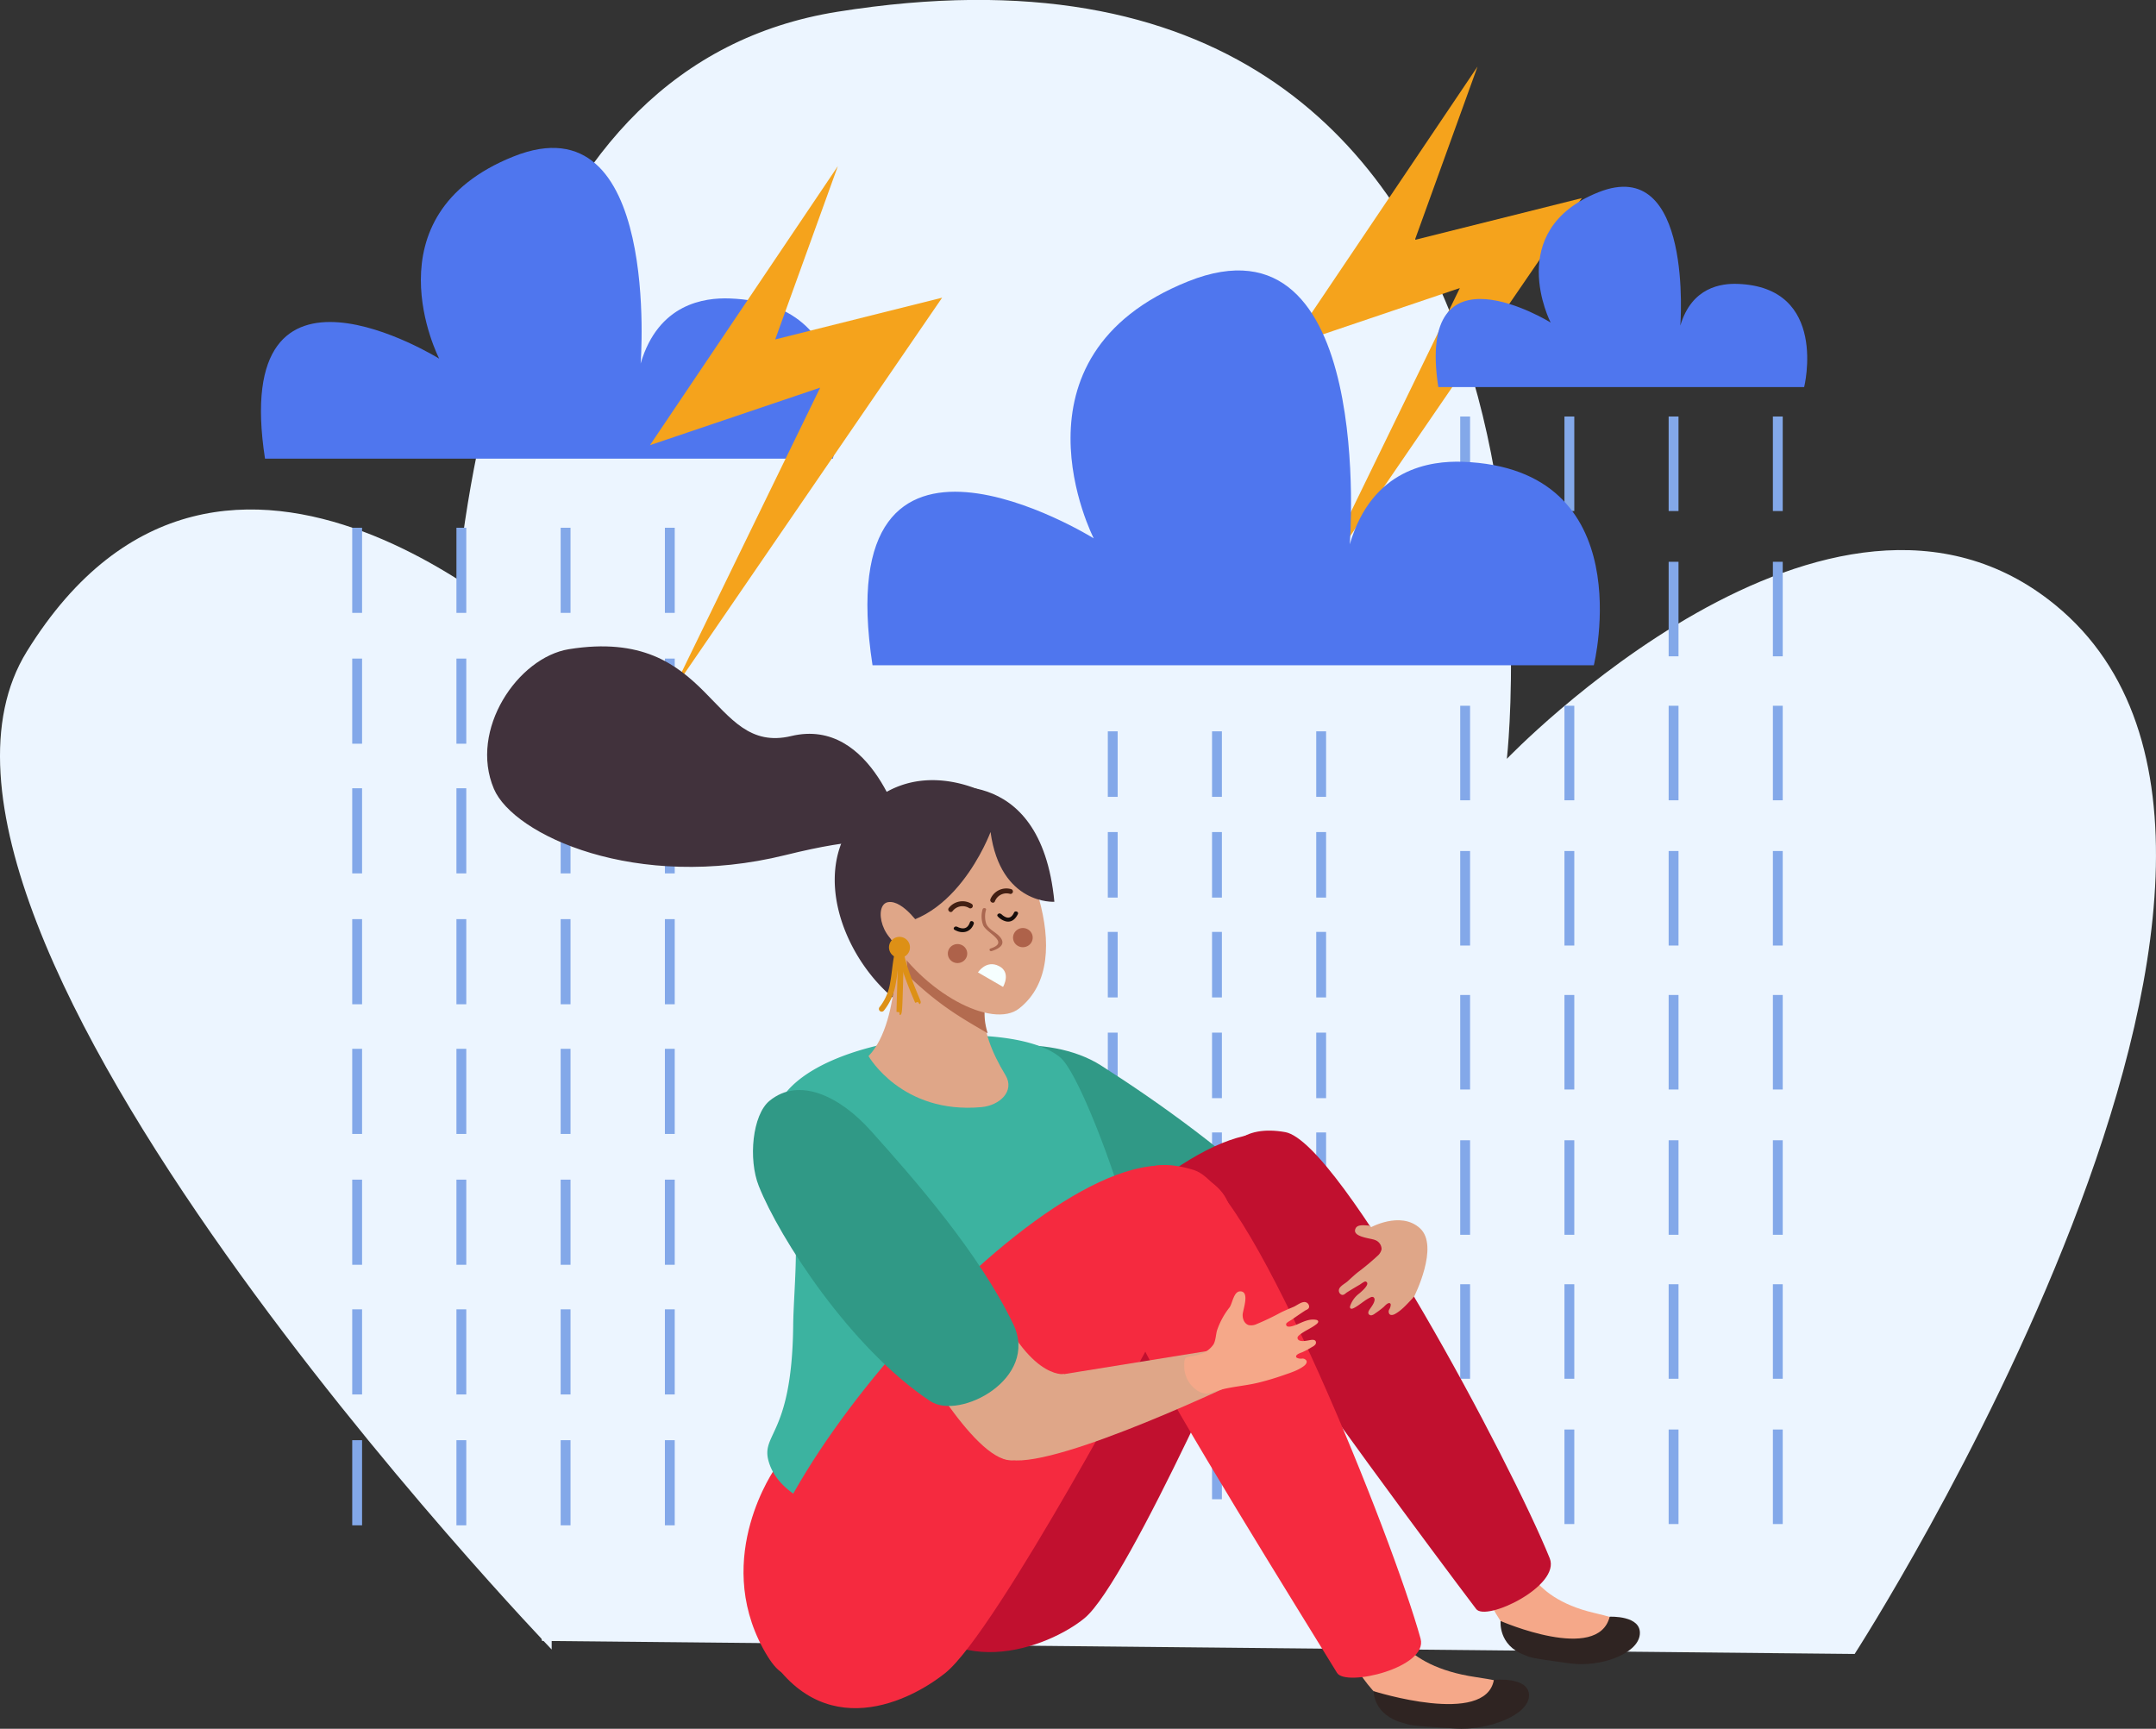 <?xml version="1.0" encoding="UTF-8"?> <svg xmlns="http://www.w3.org/2000/svg" id="Слой_1" data-name="Слой 1" viewBox="0 0 722.52 579.39"><rect x="0" y="0" width="722.52" height="579.39" fill="#333333" stroke="none"/> <defs> <style>.cls-1{fill:#ecf5ff;}.cls-2{fill:#83a8e9;}.cls-3{fill:#4f76ee;}.cls-4{fill:#f5a31c;}.cls-5{fill:#309986;}.cls-6{fill:#f5a889;}.cls-7{fill:#2f2422;}.cls-8{fill:#c1102f;}.cls-9{fill:#f52a3f;}.cls-10{fill:#3cb3a0;}.cls-11{fill:#286ad7;}.cls-12{fill:#d37600;}.cls-13{fill:#dfa688;}.cls-14{fill:#41323c;}.cls-15{fill:#b36b4f;}.cls-16{fill:#dd9016;}.cls-17{fill:#160d0b;}.cls-18{fill:#421f13;}.cls-19{fill:#aa6750;}.cls-20{fill:#f6ffff;}.cls-21{fill:#ae624a;}</style> </defs> <title>1676040399_papik-pro-p-ne-znayu-risunok-29</title> <path class="cls-1" d="M659.32,795.52s-119-511.13,99-546C1015.71,208.44,982.64,499.9,982.64,499.9s108.4-113.26,183.78-51.58c104.58,85.57-67.23,351.57-67.23,351.57Z" transform="translate(-477.66 -245.58)"></path> <rect class="cls-2" x="371.25" y="245.1" width="3.3" height="21.96"></rect> <rect class="cls-2" x="371.25" y="278.86" width="3.3" height="21.96"></rect> <rect class="cls-2" x="371.25" y="312.32" width="3.3" height="21.96"></rect> <rect class="cls-2" x="371.25" y="346.08" width="3.3" height="21.96"></rect> <rect class="cls-2" x="371.25" y="379.53" width="3.3" height="21.96"></rect> <rect class="cls-2" x="371.25" y="413.29" width="3.3" height="21.96"></rect> <rect class="cls-2" x="371.25" y="446.74" width="3.3" height="21.96"></rect> <rect class="cls-2" x="371.25" y="480.5" width="3.3" height="21.96"></rect> <rect class="cls-2" x="406.18" y="245.1" width="3.3" height="21.96"></rect> <rect class="cls-2" x="406.18" y="278.86" width="3.3" height="21.96"></rect> <rect class="cls-2" x="406.18" y="312.32" width="3.3" height="21.96"></rect> <rect class="cls-2" x="406.18" y="346.08" width="3.3" height="21.96"></rect> <rect class="cls-2" x="406.18" y="379.53" width="3.3" height="21.96"></rect> <rect class="cls-2" x="406.18" y="413.29" width="3.3" height="21.96"></rect> <rect class="cls-2" x="406.18" y="446.74" width="3.3" height="21.96"></rect> <rect class="cls-2" x="406.18" y="480.5" width="3.3" height="21.96"></rect> <path class="cls-1" d="M662.54,798.4S429.62,556.12,486.65,463.92c66.25-107.08,175.89,0,175.89,0Z" transform="translate(-477.66 -245.58)"></path> <rect class="cls-2" x="118.04" y="176.87" width="3.3" height="28.53"></rect> <rect class="cls-2" x="118.04" y="220.72" width="3.3" height="28.53"></rect> <rect class="cls-2" x="118.04" y="264.18" width="3.3" height="28.53"></rect> <rect class="cls-2" x="118.04" y="308.04" width="3.3" height="28.53"></rect> <rect class="cls-2" x="118.04" y="351.5" width="3.3" height="28.53"></rect> <rect class="cls-2" x="118.04" y="395.35" width="3.3" height="28.53"></rect> <rect class="cls-2" x="118.04" y="438.81" width="3.3" height="28.53"></rect> <rect class="cls-2" x="118.04" y="482.67" width="3.3" height="28.53"></rect> <rect class="cls-2" x="152.96" y="176.87" width="3.3" height="28.53"></rect> <rect class="cls-2" x="152.96" y="220.72" width="3.3" height="28.53"></rect> <rect class="cls-2" x="152.96" y="264.18" width="3.3" height="28.53"></rect> <rect class="cls-2" x="152.96" y="308.04" width="3.3" height="28.53"></rect> <rect class="cls-2" x="152.96" y="351.5" width="3.3" height="28.53"></rect> <rect class="cls-2" x="152.96" y="395.35" width="3.3" height="28.53"></rect> <rect class="cls-2" x="152.96" y="438.81" width="3.3" height="28.53"></rect> <rect class="cls-2" x="152.96" y="482.67" width="3.3" height="28.53"></rect> <rect class="cls-2" x="187.89" y="176.87" width="3.3" height="28.53"></rect> <rect class="cls-2" x="187.89" y="220.72" width="3.3" height="28.53"></rect> <rect class="cls-2" x="187.89" y="264.18" width="3.3" height="28.53"></rect> <rect class="cls-2" x="187.89" y="308.04" width="3.3" height="28.53"></rect> <rect class="cls-2" x="187.89" y="351.5" width="3.3" height="28.53"></rect> <rect class="cls-2" x="187.89" y="395.35" width="3.3" height="28.53"></rect> <rect class="cls-2" x="187.89" y="438.81" width="3.3" height="28.53"></rect> <rect class="cls-2" x="187.89" y="482.67" width="3.3" height="28.53"></rect> <rect class="cls-2" x="222.82" y="176.87" width="3.3" height="28.53"></rect> <rect class="cls-2" x="222.82" y="220.72" width="3.3" height="28.53"></rect> <rect class="cls-2" x="222.82" y="264.18" width="3.3" height="28.53"></rect> <rect class="cls-2" x="222.82" y="308.04" width="3.3" height="28.53"></rect> <rect class="cls-2" x="222.82" y="351.5" width="3.3" height="28.53"></rect> <rect class="cls-2" x="222.82" y="395.35" width="3.3" height="28.53"></rect> <rect class="cls-2" x="222.82" y="438.81" width="3.3" height="28.53"></rect> <rect class="cls-2" x="222.82" y="482.67" width="3.3" height="28.53"></rect> <rect class="cls-2" x="441.1" y="245.1" width="3.3" height="21.96"></rect> <rect class="cls-2" x="441.1" y="278.86" width="3.3" height="21.96"></rect> <rect class="cls-2" x="441.1" y="312.32" width="3.3" height="21.96"></rect> <rect class="cls-2" x="441.1" y="346.08" width="3.3" height="21.96"></rect> <rect class="cls-2" x="441.1" y="379.53" width="3.3" height="21.96"></rect> <rect class="cls-2" x="441.1" y="413.29" width="3.3" height="21.96"></rect> <rect class="cls-2" x="441.1" y="446.74" width="3.3" height="21.96"></rect> <rect class="cls-2" x="441.1" y="480.5" width="3.3" height="21.96"></rect> <rect class="cls-2" x="489.35" y="139.59" width="3.3" height="31.68"></rect> <rect class="cls-2" x="489.35" y="188.28" width="3.3" height="31.68"></rect> <rect class="cls-2" x="489.35" y="236.53" width="3.3" height="31.68"></rect> <rect class="cls-2" x="489.35" y="285.21" width="3.3" height="31.68"></rect> <rect class="cls-2" x="489.35" y="333.46" width="3.3" height="31.68"></rect> <rect class="cls-2" x="489.35" y="382.15" width="3.3" height="31.68"></rect> <rect class="cls-2" x="489.35" y="430.4" width="3.3" height="31.68"></rect> <rect class="cls-2" x="489.35" y="479.09" width="3.3" height="31.68"></rect> <rect class="cls-2" x="524.28" y="139.59" width="3.3" height="31.68"></rect> <rect class="cls-2" x="524.28" y="188.28" width="3.3" height="31.68"></rect> <rect class="cls-2" x="524.28" y="236.53" width="3.3" height="31.68"></rect> <rect class="cls-2" x="524.28" y="285.21" width="3.3" height="31.68"></rect> <rect class="cls-2" x="524.28" y="333.46" width="3.3" height="31.68"></rect> <rect class="cls-2" x="524.28" y="382.15" width="3.3" height="31.68"></rect> <rect class="cls-2" x="524.28" y="430.4" width="3.3" height="31.68"></rect> <rect class="cls-2" x="524.28" y="479.09" width="3.3" height="31.68"></rect> <rect class="cls-2" x="559.2" y="139.59" width="3.3" height="31.68"></rect> <rect class="cls-2" x="559.2" y="188.28" width="3.3" height="31.68"></rect> <rect class="cls-2" x="559.2" y="236.53" width="3.3" height="31.68"></rect> <rect class="cls-2" x="559.2" y="285.21" width="3.3" height="31.68"></rect> <rect class="cls-2" x="559.2" y="333.46" width="3.3" height="31.68"></rect> <rect class="cls-2" x="559.2" y="382.15" width="3.3" height="31.68"></rect> <rect class="cls-2" x="559.2" y="430.4" width="3.3" height="31.68"></rect> <rect class="cls-2" x="559.2" y="479.09" width="3.3" height="31.68"></rect> <rect class="cls-2" x="594.13" y="139.59" width="3.3" height="31.68"></rect> <rect class="cls-2" x="594.13" y="188.28" width="3.3" height="31.68"></rect> <rect class="cls-2" x="594.13" y="236.53" width="3.3" height="31.68"></rect> <rect class="cls-2" x="594.13" y="285.21" width="3.3" height="31.68"></rect> <rect class="cls-2" x="594.13" y="333.46" width="3.3" height="31.68"></rect> <rect class="cls-2" x="594.13" y="382.15" width="3.3" height="31.68"></rect> <rect class="cls-2" x="594.13" y="430.4" width="3.3" height="31.68"></rect> <rect class="cls-2" x="594.13" y="479.09" width="3.3" height="31.68"></rect> <path class="cls-3" d="M566.47,399.3H756.78s12.88-52-34.69-53.7c-8.25-.28-23.79,1.63-29.74,21.81,0,0,6.94-89.21-42.62-69.38s-24.89,67.75-24.89,67.75S554.58,322.16,566.47,399.3Z" transform="translate(-477.66 -245.58)"></path> <polygon class="cls-4" points="280.78 55.68 217.81 149.2 274.86 129.91 225.34 231.63 315.72 99.77 259.79 113.76 280.78 55.68"></polygon> <polygon class="cls-4" points="495.15 22.31 432.18 115.83 489.23 96.53 439.72 198.26 530.09 66.4 474.16 80.39 495.15 22.31"></polygon> <path class="cls-3" d="M959.67,375.31h122.6s8.31-33.53-22.35-34.59c-5.31-.18-15.32,1-19.15,14,0,0,4.47-57.47-27.46-44.7s-16,43.65-16,43.65S952,325.62,959.67,375.31Z" transform="translate(-477.66 -245.58)"></path> <path class="cls-3" d="M770.06,468.54h241.72s16.37-66.1-44.06-68.2C957.24,400,937.5,402.4,930,428c0,0,8.81-113.31-54.14-88.13S844.19,426,844.19,426,755,370.57,770.06,468.54Z" transform="translate(-477.66 -245.58)"></path> <path class="cls-5" d="M846.6,602.64C829.13,591.5,798,595,790.3,606.88c-4.18,6.49,10.09,21.67,16.16,30,10.65,14.55,52,41.85,85,50.52,12.05,3.18,34.14-19.65,19.13-34.8C890.85,632.65,865.67,614.81,846.6,602.64Z" transform="translate(-477.66 -245.58)"></path> <path class="cls-6" d="M974.4,776.13S980.13,795.8,994,799.4s21,3.21,31.51-4.74c4.64-3.49-4.61-6.43-13.67-8.54-22.89-5.34-24.07-20.18-24.07-20.18Z" transform="translate(-477.66 -245.58)"></path> <path class="cls-7" d="M980.55,788.85s32.62,14.21,36.55-1.44c0,0,10.79-.53,10.09,6s-13.33,11-23.23,9.67c-14.76-2-13.09-2-15.43-2.85C979.65,796.92,980.55,788.85,980.55,788.85Z" transform="translate(-477.66 -245.58)"></path> <path class="cls-8" d="M899.21,676.68s-43,98.69-58.06,111.18c-11.72,9.71-46.87,23.79-63.27-9.54C761.36,744.74,867.7,612.85,907.2,626.55,943,639,899.21,676.68,899.21,676.68Z" transform="translate(-477.66 -245.58)"></path> <path class="cls-8" d="M997,767.81C984,735.64,926.81,628.29,908.37,625c-28.3-5-27.7,28.2-7.7,60.4,13,20.87,58.08,81.48,71.68,99.42C975.64,789.17,1000.77,777.11,997,767.81Z" transform="translate(-477.66 -245.58)"></path> <path class="cls-6" d="M929.86,800.21s8.34,19,24,21.69,23.51,1.82,34.38-6.71c4.78-3.75-5.76-6-16-7.54-25.88-3.79-28.7-18.35-28.7-18.35Z" transform="translate(-477.66 -245.58)"></path> <path class="cls-7" d="M938,812.36s37.54,11.91,40.29-3.78c0,0,11.88-1.22,11.77,5.29s-13.62,11.74-24.71,11c-16.54-1-14.69-1.11-17.36-1.82C937.78,820.38,938,812.36,938,812.36Z" transform="translate(-477.66 -245.58)"></path> <path class="cls-9" d="M737.5,737.57s-21,29.48-4.09,60.55,16.49-33,16.49-33S751.86,745.7,737.5,737.57Z" transform="translate(-477.66 -245.58)"></path> <path class="cls-10" d="M833,600c-16.49-13.94-83.46-8-94.66,16a125.74,125.74,0,0,1,2.25,25.89c6.15,11.17,3,34.31,2.88,48.18-.45,38.55-12,35.68-7.71,46.8,7.79,19.95,55.11,24.61,85.85,13.86,10.88-3.8,27.74-34.63,24.44-39.71-28.87-44.51,14.79-29,10.19-53.37C853.71,644.48,839.55,605.57,833,600Z" transform="translate(-477.66 -245.58)"></path> <path class="cls-11" d="M855.89,661.12a20.76,20.76,0,0,1-5.72,8.61c-7.79,6.55-18.1,2.87-26-1.35-1.64-.87-2.82,1.77-1.19,2.63,8.6,4.57,19.5,8.06,28.15,1.68a21.57,21.57,0,0,0,7.66-11.09c.51-1.79-2.34-2.24-2.85-.48Z" transform="translate(-477.66 -245.58)"></path> <path class="cls-12" d="M813.81,669.18c-9.78,12-24.43,12.94-35.69,2.24-1.35-1.28-3.16,1-1.82,2.24,12.37,11.75,28.91,10.58,39.75-2.66a1.44,1.44,0,0,0-2.24-1.82Z" transform="translate(-477.66 -245.58)"></path> <path class="cls-9" d="M864.87,692.27s-53.15,100.16-70.42,114C781,817,750.36,830.88,732,794.52c-18.52-36.64,97.58-171.88,142.41-157.2C915,650.62,864.87,692.27,864.87,692.27Z" transform="translate(-477.66 -245.58)"></path> <path class="cls-9" d="M953.72,794.75c-9.25-33.53-56.09-150.69-75.84-157-30.32-9.65-34.94,22.84-18.07,57.56,10.94,22.49,53.82,91.18,65.92,110.92C928.66,811.05,956.39,804.44,953.72,794.75Z" transform="translate(-477.66 -245.58)"></path> <path class="cls-13" d="M780.57,694c2.75,2.77,22.86,40.73,35.87,41,9.44.21,17.86-28.92,17.86-28.92s-12.67,2.34-25.71-30.35C797.6,648.19,780.57,694,780.57,694Z" transform="translate(-477.66 -245.58)"></path> <path class="cls-13" d="M820.07,735c21.57-1.33,79.89-29.82,79.89-29.82l-12.06-7.73-73.26,11.82S798.5,736.3,820.07,735Z" transform="translate(-477.66 -245.58)"></path> <path class="cls-6" d="M884.32,696.16c.76-1.32.78-3.22,1.18-4.67a25.69,25.69,0,0,1,4.22-7.76c.95-1.34,1.38-5.29,3.48-5.36,3.45-.12.95,6.25.9,7.8s.61,3,1.95,3.49a4.22,4.22,0,0,0,2.74-.33,83.85,83.85,0,0,0,8.06-3.86c1.39-.69,2.8-1.27,4.23-1.87,1.06-.45,2.31-1.48,3.43-1.63a1.59,1.59,0,0,1,1.87,1.54c-.07.91-1,1-1.59,1.46-1.44.94-2.85,1.91-4.25,2.9-.31.22-1.85,1-1.87,1.43-.13,2.05,4,0,4.69-.3,1.7-.74,3.49-1.45,5.38-1.08a.83.83,0,0,1,.63.37c.18.36-.14.76-.45,1-1.82,1.49-4.13,2.28-5.92,3.81-.29.25-.59.6-.51,1,.34,1.51,3.31.75,4.31.58.63-.1,1.42-.17,1.76.38a1.07,1.07,0,0,1-.15,1.18,3.07,3.07,0,0,1-1,.74,29,29,0,0,1-3.29,1.77c-.55.22-2.24.72-2.11,1.54a.57.57,0,0,0,.29.36,3,3,0,0,0,1.7.25,1.54,1.54,0,0,1,1.48.71c.29.67-.3,1.37-.88,1.8-2.08,1.54-4.72,2.32-7.13,3.16-2.58.9-5.21,1.68-7.86,2.34-5,1.25-10.27,1.42-15.12,3.11a8.79,8.79,0,0,1-2.23.61,6,6,0,0,1-4-1.51,9.59,9.59,0,0,1-3.73-7.27c0-.9-.13-2.72.59-3.26a7.42,7.42,0,0,1,2.43-.53,20.92,20.92,0,0,0,2.71-.76A8.62,8.62,0,0,0,884.32,696.16Z" transform="translate(-477.66 -245.58)"></path> <path class="cls-5" d="M769.4,624.44c-10.13-11.28-23.85-18.17-33.88-9.91-5.69,4.68-7.17,19.5-3.57,28.55,6.91,17.39,30.76,54.36,57.47,72.09,9.79,6.5,36.55-7.55,27.82-25.78C805.79,665.46,783.66,640.33,769.4,624.44Z" transform="translate(-477.66 -245.58)"></path> <path class="cls-13" d="M945.18,685.94c-.61.34-1.46.57-1.92,0a1.46,1.46,0,0,1,0-1.57,3.17,3.17,0,0,0,.46-1.58.57.57,0,0,0-.21-.4c-.65-.44-1.76.83-2.17,1.23a28.48,28.48,0,0,1-2.86,2.15,2.94,2.94,0,0,1-1.05.58,1,1,0,0,1-1.08-.34c-.35-.51,0-1.18.37-1.68.54-.81,2.39-3.1,1.21-4a1,1,0,0,0-1,.06c-2.05.94-3.66,2.64-5.69,3.63-.34.17-.82.29-1.06,0a.81.81,0,0,1-.07-.7,8.72,8.72,0,0,1,3.08-4.25c.52-.47,4-3.27,2.14-4-.38-.15-1.68.88-2,1.06-1.42.83-2.84,1.67-4.22,2.54-.62.39-1.09,1.11-1.91.81a1.53,1.53,0,0,1-.6-2.24c.58-.92,2-1.6,2.79-2.35,1.09-1,2.16-2,3.32-2.93a82,82,0,0,0,6.58-5.48,4.1,4.1,0,0,0,1.37-2.25,3.3,3.3,0,0,0-2.26-3.09c-1.37-.58-7.91-1-6.44-3.9.71-1.41,3.07-1,4.8-.88,4.8,7.24,9.81,15.28,14.81,23.71-.25.27-.47.57-.73.84C949.08,682.76,947.35,684.74,945.18,685.94Z" transform="translate(-477.66 -245.58)"></path> <path class="cls-13" d="M951.53,680.18s8.6-16.92,2-22.95-17-.06-17-.06,2,1.37,5.47,7.51C944.74,669.46,948.53,679.18,951.53,680.18Z" transform="translate(-477.66 -245.58)"></path> <path class="cls-14" d="M809.46,512.06s-26.11-15.42-45,7.8,3.59,61.84,26.57,67.82c2.2.58-11.17-30.16-8-38.56.34-.87,1-1.68,1.28-2.56a19.54,19.54,0,0,0,.32-2,48,48,0,0,1,1.35-5.21,55,55,0,0,1,4-9.6,47.52,47.52,0,0,1,9.88-12.9,23,23,0,0,1,5.1-3.61C805.84,512.81,808.5,511.49,809.46,512.06Z" transform="translate(-477.66 -245.58)"></path> <path class="cls-13" d="M777.93,555.09s32.53,9.23,30.15,12.25.25,10-.46,16.33c-.75,6.89,2.41,14.66,7,22.25,3.21,5.32-1.9,10.15-8.1,10.71-26.72,2.4-37.8-17.11-37.8-17.11C780.27,587.54,777.93,555.09,777.93,555.09Z" transform="translate(-477.66 -245.58)"></path> <path class="cls-15" d="M807.62,583.67c.71-6.36-1.93-13.32.46-16.33s-30.15-12.25-30.15-12.25a35.83,35.83,0,0,1,3.75,17.19c11,10.49,17.89,14.28,27,19.61A22,22,0,0,1,807.62,583.67Z" transform="translate(-477.66 -245.58)"></path> <path class="cls-14" d="M780.31,524.68s-10-39-37.5-32.42S717,455.34,668.33,463.15c-17.1,2.75-33.57,27-25.15,46.81,6.56,15.44,47.69,34.55,97.7,22.19S775,536.62,775,536.62Z" transform="translate(-477.66 -245.58)"></path> <path class="cls-13" d="M809.45,515.28c9.93,10,30.68,51.82,9.75,68.28-8.92,7.05-32.26-5.2-43.7-24.43-4.69-7.89-4-24.88,4.45-39.13C783.77,513.54,798.05,503.52,809.45,515.28Z" transform="translate(-477.66 -245.58)"></path> <path class="cls-14" d="M809.61,524.42s-12.55,34-38.82,31.12c0,0-6.94-31.5,18.75-45.46,0,0,36.85-10.38,41.46,37.72C831,547.8,813,549,809.61,524.42Z" transform="translate(-477.66 -245.58)"></path> <path class="cls-13" d="M786.51,556.5s-6.09-9.37-11.2-8.58-2.34,14.65,7.47,15.57S788.48,559.11,786.51,556.5Z" transform="translate(-477.66 -245.58)"></path> <path class="cls-16" d="M779.15,585.75l-.19-1.86.07.94-.94-.14c0-.49.2-6.59.33-12,.09-3.43.17-7,.25-9.6a.94.94,0,0,1,1-.9h0a.94.94,0,0,1,.93,1c-.07,2.64-.16,6.16-.24,9.58C780,585.64,780,585.64,779.15,585.75Z" transform="translate(-477.66 -245.58)"></path> <path class="cls-16" d="M773.14,584.63a1,1,0,0,1-.59-.2.92.92,0,0,1-.13-1.32,17.63,17.63,0,0,0,3.57-8.33c.27-1.41.44-2.83.62-4.24.2-1.63.41-3.32.75-5a8.73,8.73,0,0,1,.89-2.6,1,1,0,0,1,1.3-.36.92.92,0,0,1,.37,1.27,6.92,6.92,0,0,0-.68,2.06c-.34,1.6-.54,3.24-.73,4.83s-.37,2.9-.64,4.35a19.41,19.41,0,0,1-4,9.18A1,1,0,0,1,773.14,584.63Z" transform="translate(-477.66 -245.58)"></path> <path class="cls-16" d="M785.83,582.13l-1.12-1.51.55.76-.91.28-.3-.72c-1.23-2.9-5-11.72-5.58-16.94a1,1,0,0,1,1.91-.22c.38,3.3,2.21,8.83,5.43,16.44C786.25,581.26,786.44,581.69,785.83,582.13Z" transform="translate(-477.66 -245.58)"></path> <path class="cls-16" d="M782.6,563.21a3.51,3.51,0,1,0-3.59,3.37A3.46,3.46,0,0,0,782.6,563.21Z" transform="translate(-477.66 -245.58)"></path> <path class="cls-17" d="M798.44,556.18c-.23-.13.25.12.33.16a5.16,5.16,0,0,0,1.16.34c1.55.23,2.32-.73,2.77-2,.28-.8,1.56-.27,1.28.53-1,2.82-3.81,3.51-6.42,2-.76-.44.12-1.46.88-1Z" transform="translate(-477.66 -245.58)"></path> <path class="cls-17" d="M813.24,551.94a4.66,4.66,0,0,0,1.25.91c1.49.74,2.41-.14,3-1.44.38-.76,1.66-.24,1.28.53-.75,1.53-2,2.87-4,2.43a5.61,5.61,0,0,1-2.72-1.64c-.61-.63.52-1.41,1.12-.79Z" transform="translate(-477.66 -245.58)"></path> <path class="cls-18" d="M816.15,545.16a4.16,4.16,0,0,0-5.08,2.5c-.44,1-1.91.18-1.48-.77a5.77,5.77,0,0,1,6.95-3.32.82.82,0,0,1-.39,1.59Z" transform="translate(-477.66 -245.58)"></path> <path class="cls-18" d="M802.44,549.91a4.21,4.21,0,0,0-5.58,1.06c-.7.81-1.9-.33-1.21-1.13a5.82,5.82,0,0,1,7.6-1.36.82.82,0,0,1-.81,1.43Z" transform="translate(-477.66 -245.58)"></path> <path class="cls-19" d="M808.11,550.45a7.92,7.92,0,0,0,0,4.55c.74,2.07,3.21,2.89,4.63,4.55,2,2.3.21,3.81-2.71,4.77-.71.23-1.09-.64-.39-.87,6.54-2.16-1.35-5.12-2.5-7.78a8.43,8.43,0,0,1-.18-5.37c.15-.59,1.3-.44,1.15.15Z" transform="translate(-477.66 -245.58)"></path> <path class="cls-20" d="M813.8,576.33s2.87-4.85-1.4-7-7,2.14-7,2.14Z" transform="translate(-477.66 -245.58)"></path> <path class="cls-21" d="M795.52,566.32a3.27,3.27,0,0,0,4.21,1.8,3.17,3.17,0,0,0,1.85-4.12,3.29,3.29,0,0,0-4.22-1.8A3.16,3.16,0,0,0,795.52,566.32Z" transform="translate(-477.66 -245.58)"></path> <path class="cls-21" d="M822.38,557.22a3.32,3.32,0,0,0-4.59.71,3.16,3.16,0,0,0,.72,4.49,3.36,3.36,0,0,0,4.6-.71A3.16,3.16,0,0,0,822.38,557.22Z" transform="translate(-477.66 -245.58)"></path> </svg> 